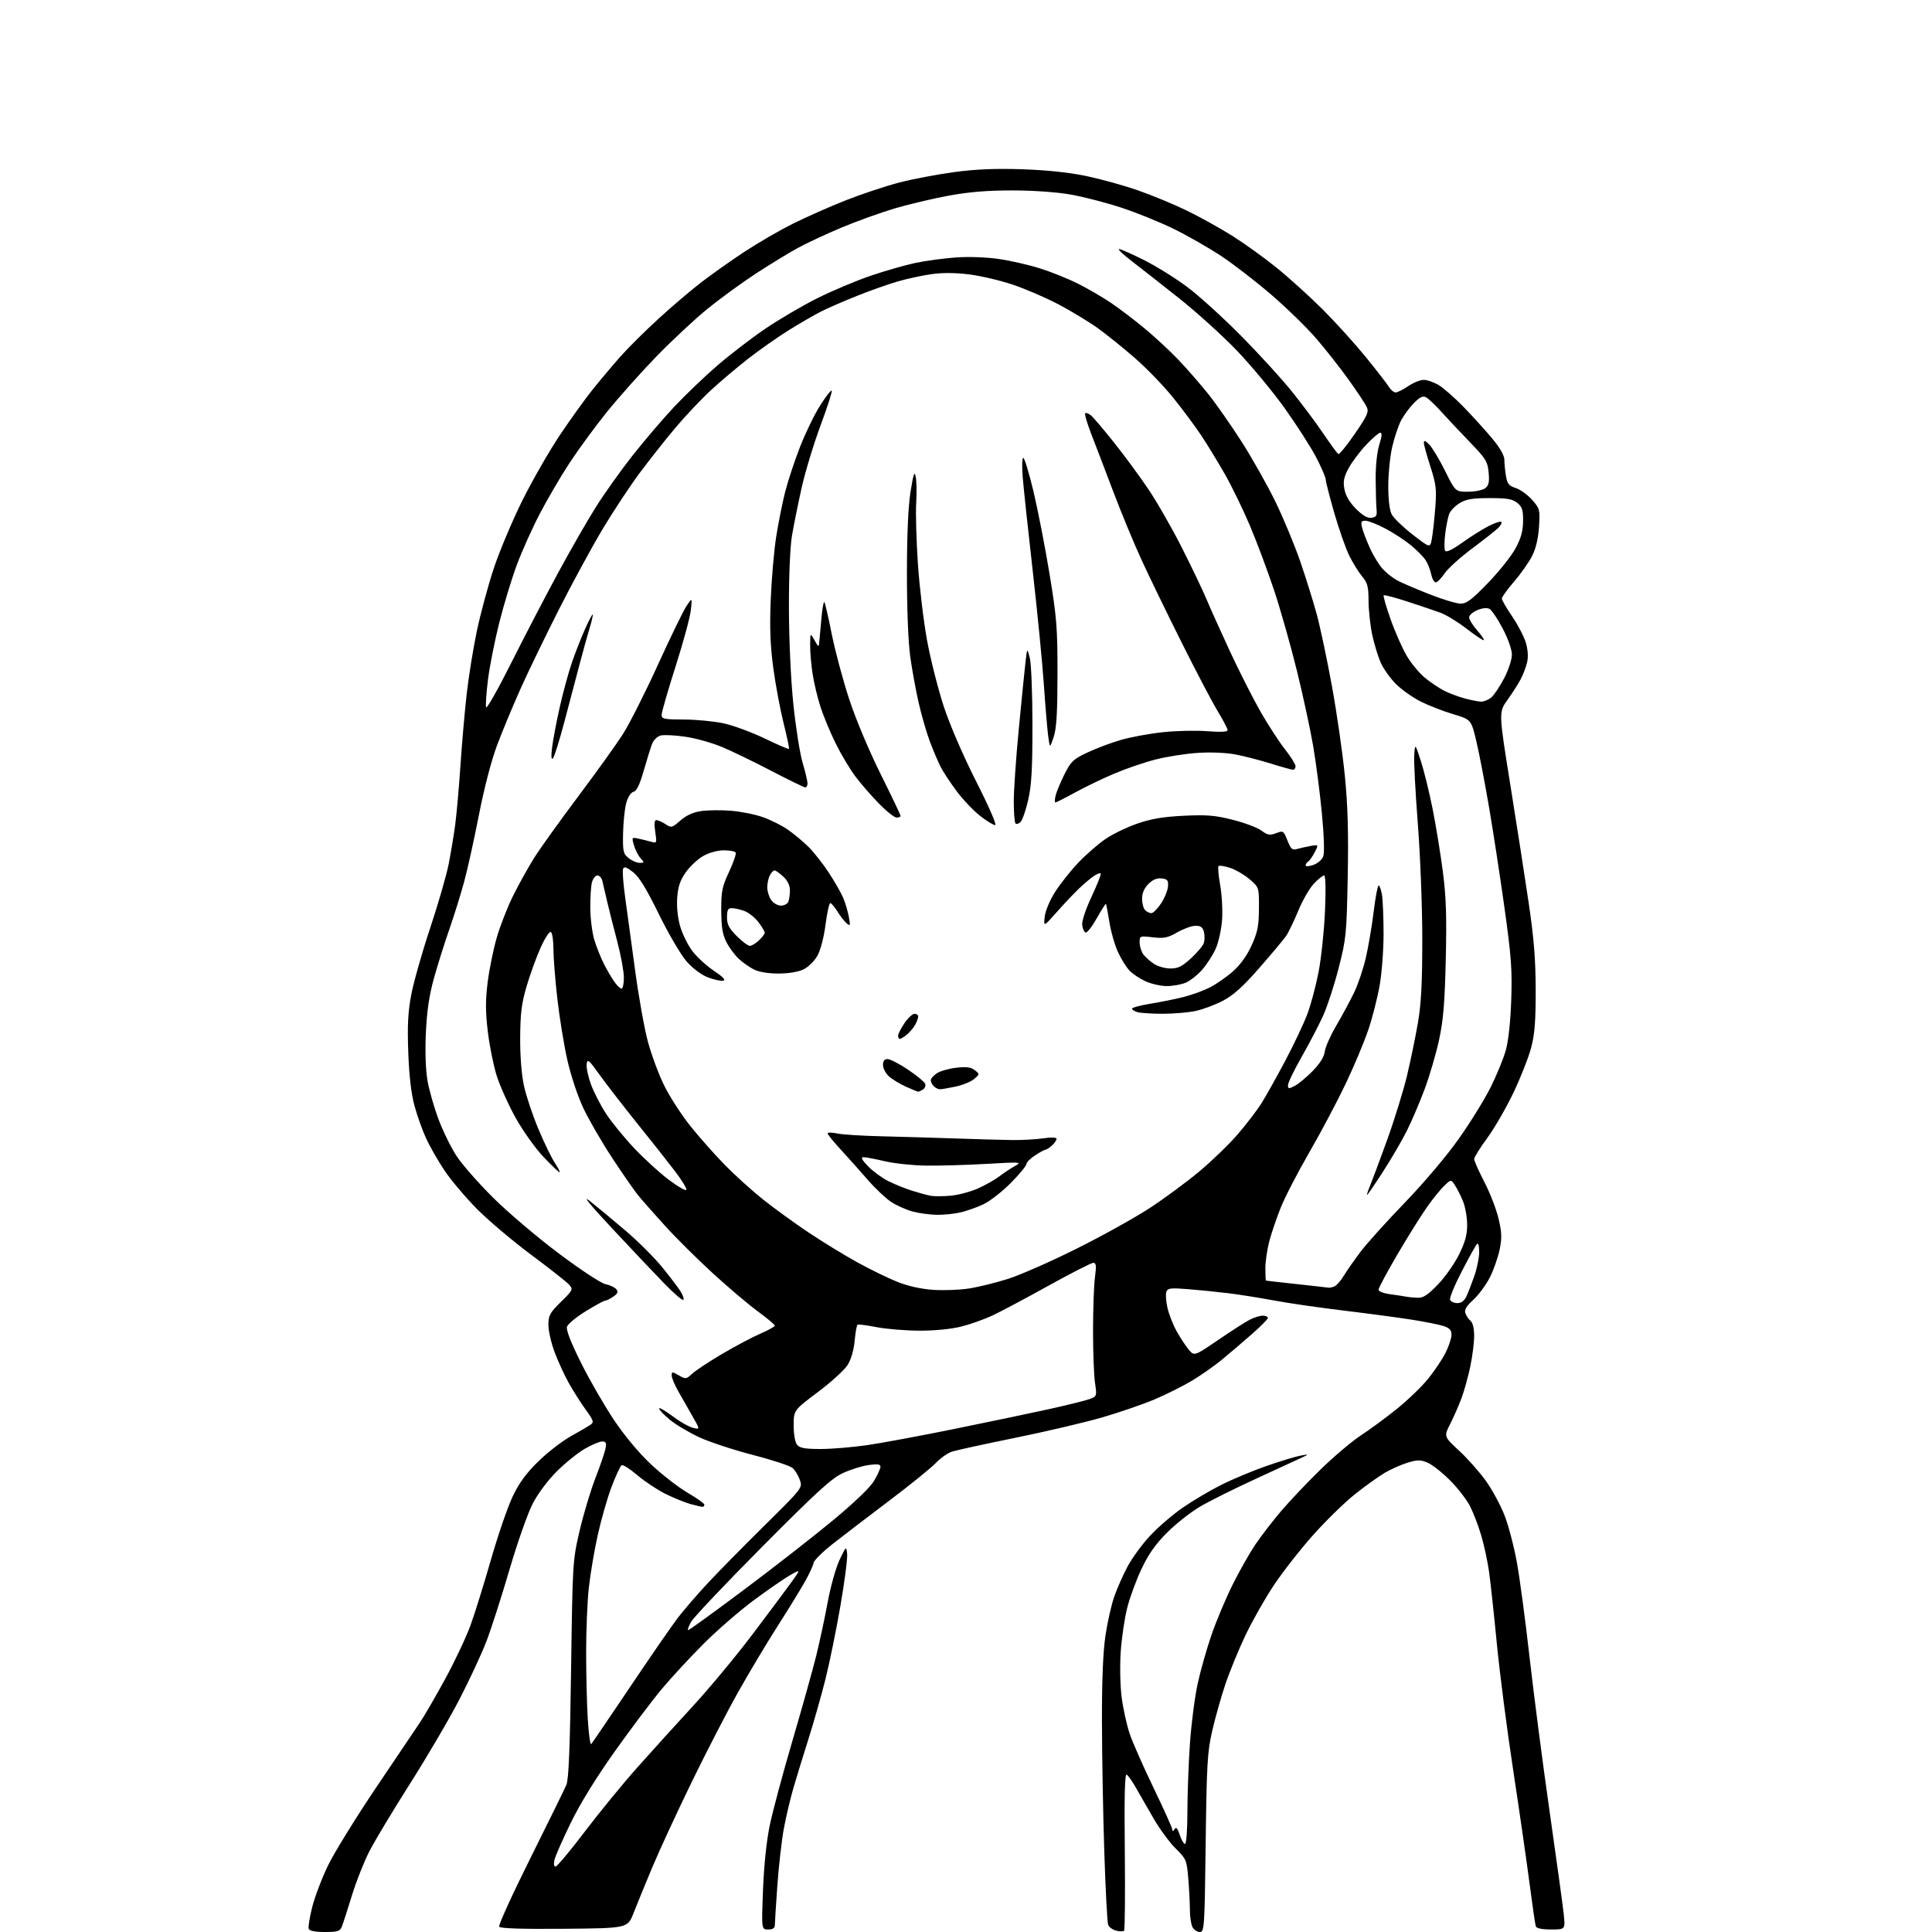 <?xml version="1.0" encoding="UTF-8" standalone="no"?>
<svg 
  version="1.1" 
  xmlns="http://www.w3.org/2000/svg" 
  xmlns:xlink="http://www.w3.org/1999/xlink" 
  xmlns:svg="http://www.w3.org/2000/svg"
  xmlns:rdf="http://www.w3.org/1999/02/22-rdf-syntax-ns#"
  xmlns:cc="http://creativecommons.org/ns#"
  xmlns:dc="http://purl.org/dc/elements/1.1/"
  viewBox="0 0 768 768"
  width="768"
  height="768"
>
<style>svg {background-color: white; }</style>"
<path stroke="none" fill="black" fill-rule="evenodd" d="M129.13,768.00C125.27,768.00 123.04,767.56 122.73,766.73C122.46,766.03 123.09,762.10 124.13,758.00C125.18,753.89 128.02,746.44 130.45,741.44C132.88,736.44 141.36,722.71 149.28,710.92C157.20,699.14 165.09,687.42 166.83,684.87C168.56,682.33 173.12,674.47 176.97,667.41C180.81,660.36 185.35,650.74 187.05,646.04C188.75,641.34 192.40,629.62 195.16,620.00C197.92,610.38 201.78,599.12 203.73,595.00C206.32,589.53 209.09,585.74 213.92,581.00C217.57,577.42 223.37,572.92 226.81,571.00C230.24,569.08 233.80,567.00 234.71,566.38C236.19,565.38 236.00,564.76 232.84,560.38C230.91,557.70 227.91,552.98 226.17,549.90C224.44,546.81 221.89,541.29 220.51,537.62C219.13,533.96 218.00,529.04 218.00,526.69C218.00,522.90 218.55,521.88 222.98,517.52C227.78,512.80 227.90,512.54 226.23,510.67C225.28,509.60 218.52,504.28 211.21,498.84C203.90,493.41 194.17,485.18 189.58,480.56C185.00,475.93 179.17,469.01 176.62,465.18C174.07,461.34 170.80,455.63 169.36,452.47C167.91,449.32 165.85,443.53 164.78,439.62C163.48,434.88 162.65,427.82 162.30,418.50C161.90,407.78 162.17,402.39 163.46,395.50C164.39,390.55 167.77,378.62 170.97,369.00C174.17,359.38 177.49,347.90 178.35,343.50C179.21,339.10 180.37,332.12 180.93,328.00C181.49,323.88 182.43,313.30 183.02,304.50C183.61,295.70 184.73,282.83 185.51,275.90C186.30,268.97 188.11,257.72 189.54,250.90C190.97,244.08 193.99,232.89 196.25,226.04C198.52,219.19 203.63,207.04 207.60,199.04C211.58,191.04 218.30,179.32 222.53,173.00C226.77,166.68 232.71,158.41 235.75,154.64C238.78,150.87 243.72,145.02 246.71,141.64C249.71,138.26 256.51,131.51 261.83,126.64C267.15,121.77 274.88,115.20 279.00,112.04C283.12,108.88 290.77,103.48 296.00,100.04C301.23,96.60 309.77,91.64 315.00,89.02C320.23,86.40 329.77,82.17 336.20,79.63C342.64,77.09 352.32,73.88 357.70,72.50C363.09,71.12 372.90,69.27 379.50,68.39C388.07,67.24 395.79,66.93 406.50,67.29C416.31,67.63 425.11,68.56 431.94,70.00C437.68,71.21 446.90,73.77 452.44,75.70C457.97,77.63 466.67,81.23 471.77,83.71C476.87,86.19 484.97,90.68 489.76,93.69C494.55,96.70 502.53,102.43 507.48,106.43C512.44,110.44 520.72,117.94 525.89,123.11C531.05,128.27 538.74,136.78 542.98,142.00C547.21,147.22 551.31,152.51 552.08,153.75C552.85,154.99 554.07,156.00 554.79,156.00C555.52,156.00 557.76,154.88 559.79,153.50C561.81,152.13 564.60,151.00 565.98,151.00C567.37,151.01 570.08,151.97 572.00,153.14C573.92,154.31 578.39,158.24 581.91,161.88C585.44,165.52 590.50,171.11 593.16,174.30C596.30,178.06 598.00,181.05 598.01,182.80C598.02,184.29 598.30,187.17 598.64,189.21C599.15,192.31 599.80,193.11 602.57,194.02C604.40,194.63 607.33,196.75 609.07,198.73C612.12,202.21 612.22,202.61 611.78,209.42C611.48,214.04 610.53,218.07 609.04,221.00C607.79,223.47 604.57,228.05 601.89,231.17C599.20,234.29 597.00,237.33 597.00,237.93C597.00,238.53 598.85,241.73 601.11,245.04C603.36,248.35 605.80,253.02 606.53,255.42C607.34,258.12 607.55,261.06 607.08,263.14C606.66,264.99 605.53,268.02 604.57,269.87C603.61,271.72 601.23,275.46 599.28,278.17C595.74,283.11 595.74,283.11 600.35,311.80C602.88,327.59 606.19,348.82 607.69,359.00C609.76,373.00 610.43,381.39 610.46,393.50C610.48,405.91 610.08,411.07 608.65,416.50C607.64,420.35 604.44,428.45 601.55,434.50C598.65,440.55 593.96,448.64 591.14,452.48C588.31,456.32 586.00,460.03 586.00,460.73C586.00,461.44 587.81,465.50 590.01,469.76C592.22,474.01 594.76,480.53 595.65,484.24C596.99,489.79 597.08,491.97 596.15,496.63C595.52,499.73 593.77,504.74 592.26,507.74C590.74,510.75 587.79,514.75 585.70,516.65C582.99,519.10 582.06,520.63 582.49,521.95C582.81,522.98 583.74,524.37 584.54,525.03C585.45,525.79 586.00,528.06 586.00,531.06C586.00,533.70 585.31,539.16 584.47,543.18C583.63,547.21 582.06,552.87 580.98,555.77C579.90,558.67 577.87,563.29 576.48,566.05C573.94,571.05 573.94,571.05 580.05,576.70C583.41,579.81 588.20,585.23 590.71,588.74C593.21,592.25 596.53,598.40 598.09,602.41C599.65,606.42 601.85,614.83 602.99,621.10C604.13,627.37 606.41,644.42 608.05,659.00C609.70,673.58 613.26,701.02 615.98,720.00C618.69,738.98 621.22,757.31 621.59,760.75C622.26,767.00 622.26,767.00 616.60,767.00C612.97,767.00 610.78,766.55 610.50,765.75C610.26,765.06 609.13,757.30 607.99,748.50C606.84,739.70 603.92,719.45 601.49,703.50C599.05,687.55 596.15,665.05 595.03,653.50C593.91,641.95 592.52,629.12 591.95,625.00C591.38,620.88 589.99,614.36 588.86,610.53C587.73,606.69 585.72,601.41 584.39,598.79C583.06,596.16 579.45,591.49 576.36,588.41C573.28,585.32 569.27,582.17 567.46,581.42C564.67,580.25 563.48,580.25 559.60,581.42C557.08,582.18 553.01,583.98 550.56,585.41C548.10,586.85 542.73,590.70 538.63,593.96C534.52,597.23 527.03,604.53 521.99,610.20C516.95,615.86 509.96,624.79 506.45,630.03C502.95,635.27 497.84,644.27 495.10,650.03C492.35,655.79 488.72,664.65 487.03,669.73C485.33,674.81 482.99,683.13 481.83,688.23C479.95,696.46 479.67,701.47 479.27,732.75C478.85,766.41 478.74,768.00 476.95,768.00C475.92,768.00 474.60,767.13 474.04,766.07C473.47,765.00 473.00,761.92 473.00,759.22C473.00,756.51 472.71,750.88 472.36,746.71C471.74,739.40 471.55,738.95 467.35,734.81C464.95,732.44 461.03,727.12 458.64,723.00C456.25,718.88 453.10,713.39 451.63,710.80C450.17,708.22 448.49,705.80 447.89,705.43C447.12,704.96 446.90,713.72 447.13,735.83C447.30,752.91 447.17,767.16 446.84,767.49C446.51,767.83 445.09,767.81 443.69,767.46C442.29,767.11 440.86,766.07 440.51,765.16C440.15,764.25 439.46,751.12 438.97,736.00C438.48,720.88 438.06,697.48 438.04,684.00C438.02,667.53 438.49,656.39 439.46,650.00C440.25,644.77 441.81,637.90 442.91,634.72C444.01,631.55 446.39,626.16 448.20,622.75C450.02,619.34 454.08,613.79 457.24,610.41C460.40,607.02 466.25,602.01 470.24,599.26C474.23,596.50 481.14,592.43 485.58,590.20C490.03,587.97 498.13,584.59 503.58,582.70C509.04,580.81 515.08,578.97 517.00,578.63C520.26,578.04 520.33,578.08 518.00,579.19C516.62,579.84 508.32,583.67 499.54,587.70C490.77,591.72 480.59,596.80 476.93,598.97C473.26,601.15 467.44,605.74 463.99,609.17C459.47,613.66 456.63,617.66 453.87,623.45C451.75,627.88 449.16,634.89 448.11,639.04C447.05,643.18 445.88,651.06 445.51,656.54C445.12,662.15 445.28,670.07 445.87,674.67C446.45,679.16 447.88,685.66 449.04,689.12C450.20,692.57 454.50,702.31 458.58,710.76C462.66,719.21 466.01,726.65 466.02,727.31C466.03,728.10 466.32,728.04 466.90,727.13C467.53,726.13 468.09,726.73 468.96,729.38C469.62,731.37 470.57,733.00 471.08,733.00C471.59,733.00 472.01,727.36 472.01,720.25C472.02,713.24 472.47,701.11 473.00,693.31C473.53,685.50 474.92,674.74 476.07,669.40C477.23,664.05 479.76,655.14 481.69,649.59C483.62,644.04 487.41,635.08 490.11,629.68C492.81,624.28 496.86,617.16 499.10,613.85C501.35,610.54 505.93,604.61 509.27,600.67C512.62,596.72 519.67,589.30 524.93,584.16C530.19,579.02 537.42,572.91 541.00,570.57C544.58,568.23 551.00,563.50 555.28,560.05C559.56,556.61 565.11,551.27 567.61,548.20C570.11,545.14 573.25,540.47 574.58,537.85C575.91,535.22 577.00,531.96 577.00,530.61C577.00,528.72 576.25,527.91 573.75,527.10C571.96,526.52 566.23,525.38 561.00,524.56C555.77,523.74 543.62,522.12 534.00,520.96C524.38,519.80 512.00,518.01 506.50,516.97C501.00,515.94 492.90,514.65 488.50,514.10C484.10,513.56 476.85,512.82 472.39,512.47C465.40,511.91 464.20,512.04 463.65,513.47C463.30,514.37 463.49,517.21 464.06,519.77C464.63,522.32 466.23,526.46 467.61,528.96C468.98,531.46 471.14,534.77 472.41,536.33C474.70,539.16 474.70,539.16 484.16,532.71C489.36,529.15 495.03,525.52 496.76,524.62C498.49,523.73 500.82,523.00 501.95,523.00C503.08,523.00 504.00,523.40 504.00,523.90C504.00,524.39 500.96,527.44 497.25,530.68C493.54,533.92 488.20,538.46 485.39,540.77C482.57,543.07 477.40,546.69 473.89,548.81C470.37,550.93 463.68,554.28 459.00,556.26C454.32,558.24 444.88,561.49 438.00,563.48C431.12,565.47 415.60,569.11 403.50,571.57C391.40,574.02 380.12,576.49 378.43,577.04C376.74,577.59 373.81,579.65 371.93,581.63C370.04,583.60 361.75,590.31 353.50,596.53C345.25,602.76 335.16,610.47 331.08,613.68C327.00,616.88 323.55,620.30 323.42,621.27C323.28,622.24 321.72,625.61 319.95,628.77C318.18,631.92 313.27,639.90 309.05,646.50C304.83,653.10 297.83,664.80 293.50,672.50C289.16,680.20 280.80,696.40 274.91,708.50C269.03,720.60 261.96,735.90 259.20,742.50C256.45,749.10 253.13,757.20 251.84,760.50C249.49,766.50 249.49,766.50 224.29,766.72C207.44,766.87 198.87,766.59 198.43,765.89C198.07,765.31 203.65,753.06 210.83,738.67C218.01,724.27 224.45,711.15 225.15,709.50C226.07,707.32 226.58,694.77 227.02,663.50C227.61,620.99 227.65,620.36 230.41,608.50C231.95,601.90 234.78,592.45 236.71,587.50C238.63,582.55 240.44,577.26 240.72,575.75C241.13,573.55 240.85,573.00 239.36,573.01C238.34,573.01 235.25,574.31 232.50,575.90C229.75,577.48 224.76,581.49 221.41,584.82C217.83,588.37 213.85,593.69 211.77,597.69C209.82,601.43 205.66,613.27 202.51,624.00C199.37,634.73 195.24,647.55 193.34,652.50C191.44,657.45 186.63,667.80 182.64,675.50C178.66,683.20 169.86,698.22 163.08,708.89C156.30,719.55 149.00,731.70 146.85,735.89C144.70,740.07 141.56,748.00 139.88,753.50C138.20,759.00 136.42,764.51 135.93,765.75C135.15,767.73 134.33,768.00 129.13,768.00zM305.35,767.00C302.70,767.00 302.70,767.00 303.31,751.25C303.69,741.40 304.71,731.76 306.01,725.50C307.16,720.00 311.20,704.92 315.00,692.00C318.79,679.08 323.01,664.00 324.38,658.50C325.75,653.00 327.83,643.33 329.00,637.00C330.18,630.63 332.31,623.04 333.77,620.00C336.36,614.58 336.41,614.55 336.76,617.64C336.95,619.37 335.75,628.69 334.08,638.35C332.42,648.00 329.71,661.25 328.06,667.78C326.41,674.30 323.43,684.79 321.44,691.07C319.44,697.36 316.76,706.10 315.47,710.50C314.18,714.90 312.43,722.33 311.57,727.00C310.71,731.67 309.56,741.80 309.01,749.50C308.46,757.20 308.01,764.29 308.01,765.25C308.00,766.47 307.20,767.00 305.35,767.00zM220.84,742.00C221.43,742.00 226.64,735.77 232.42,728.15C238.20,720.53 247.56,709.09 253.22,702.73C258.87,696.36 268.83,685.38 275.33,678.33C281.84,671.27 292.44,658.52 298.88,650.00C305.32,641.48 312.34,632.08 314.48,629.11C318.37,623.73 318.37,623.73 314.16,626.11C311.84,627.43 305.34,631.90 299.72,636.06C294.10,640.22 285.10,648.02 279.73,653.40C274.35,658.78 266.88,666.85 263.12,671.34C259.36,675.83 251.00,686.92 244.54,696.00C237.03,706.55 230.69,716.83 226.94,724.50C223.72,731.10 220.79,737.74 220.43,739.25C220.04,740.93 220.20,742.00 220.84,742.00zM235.03,693.30C235.42,692.86 242.40,682.60 250.53,670.50C258.66,658.40 267.21,646.02 269.53,643.00C271.86,639.98 277.10,633.90 281.19,629.50C285.27,625.10 295.46,614.74 303.83,606.48C319.01,591.50 319.05,591.44 317.96,588.32C317.36,586.60 316.07,584.47 315.10,583.59C314.12,582.71 307.07,580.37 299.41,578.40C291.76,576.42 282.17,573.27 278.10,571.40C274.02,569.52 268.73,566.38 266.35,564.43C263.96,562.47 262.00,560.43 262.00,559.90C262.00,559.37 264.36,560.72 267.25,562.89C270.14,565.07 273.81,567.17 275.41,567.57C278.32,568.30 278.32,568.30 275.23,562.90C273.54,559.93 271.00,555.48 269.59,553.00C268.18,550.52 267.02,547.73 267.01,546.80C267.00,545.21 267.19,545.20 269.85,546.73C272.57,548.29 272.80,548.26 275.10,546.11C276.42,544.86 281.77,541.33 287.00,538.24C292.23,535.16 299.09,531.52 302.25,530.15C305.41,528.79 308.00,527.35 308.00,526.96C308.00,526.57 304.96,524.02 301.25,521.30C297.54,518.58 289.55,511.82 283.50,506.28C277.45,500.75 268.90,492.27 264.50,487.43C260.10,482.60 255.20,477.04 253.60,475.07C252.01,473.11 247.33,466.35 243.20,460.06C239.07,453.78 233.94,444.88 231.79,440.29C229.58,435.58 226.84,427.27 225.49,421.22C224.17,415.33 222.40,404.43 221.55,397.00C220.70,389.57 220.00,380.71 220.00,377.31C220.00,373.90 219.54,370.84 218.99,370.49C218.42,370.14 216.62,372.89 214.91,376.68C213.23,380.43 210.73,387.32 209.35,392.00C207.32,398.90 206.84,402.76 206.78,412.50C206.74,419.92 207.32,427.24 208.29,431.66C209.15,435.60 211.70,443.25 213.96,448.66C216.22,454.07 219.19,460.19 220.55,462.25C221.91,464.31 222.76,466.00 222.43,466.00C222.10,466.00 219.19,463.20 215.95,459.79C212.72,456.36 207.77,449.40 204.93,444.28C202.10,439.17 198.75,431.72 197.48,427.73C196.21,423.73 194.61,415.85 193.93,410.21C192.97,402.30 192.95,397.82 193.83,390.63C194.46,385.50 196.11,377.40 197.49,372.62C198.88,367.84 201.86,360.26 204.12,355.76C206.38,351.26 210.07,344.64 212.32,341.04C214.58,337.44 222.37,326.57 229.63,316.88C236.90,307.19 244.98,295.94 247.58,291.88C250.18,287.82 256.43,275.45 261.47,264.39C266.50,253.33 271.65,242.76 272.89,240.89C275.16,237.50 275.16,237.50 274.63,242.50C274.34,245.25 271.61,255.34 268.55,264.92C265.50,274.50 263.00,283.16 263.00,284.17C263.00,285.80 263.94,286.00 271.75,286.02C276.56,286.03 283.65,286.70 287.50,287.51C291.35,288.32 298.73,291.03 303.89,293.52C309.06,296.01 313.44,297.90 313.63,297.71C313.81,297.52 312.85,292.90 311.48,287.43C310.12,281.97 308.27,272.10 307.39,265.50C306.19,256.62 305.93,249.59 306.37,238.50C306.70,230.25 307.67,219.02 308.52,213.54C309.37,208.06 310.99,199.96 312.11,195.54C313.23,191.12 315.92,183.00 318.08,177.50C320.23,172.00 323.82,164.63 326.05,161.13C328.28,157.63 330.33,155.00 330.62,155.28C330.90,155.57 328.90,161.81 326.17,169.15C323.44,176.49 320.05,187.68 318.64,194.00C317.23,200.32 315.51,208.88 314.81,213.00C314.06,217.52 313.58,229.05 313.61,242.00C313.65,254.67 314.37,270.28 315.38,280.00C316.32,289.07 317.96,299.49 319.04,303.16C320.12,306.82 321.00,310.53 321.00,311.41C321.00,312.28 320.60,313.00 320.11,313.00C319.62,313.00 313.65,310.10 306.86,306.56C300.06,303.01 291.27,298.74 287.31,297.06C283.36,295.38 276.74,293.50 272.60,292.89C268.45,292.27 263.98,292.04 262.66,292.37C261.27,292.72 259.81,294.15 259.20,295.74C258.62,297.26 257.13,302.05 255.88,306.39C254.29,311.95 253.09,314.43 251.82,314.76C250.73,315.04 249.59,316.83 248.92,319.28C248.32,321.51 247.77,326.90 247.68,331.27C247.54,338.48 247.74,339.37 249.88,341.10C251.17,342.15 253.14,343.00 254.27,343.00C256.20,343.00 256.22,342.90 254.62,341.14C253.70,340.11 252.52,337.81 252.01,336.02C251.09,332.84 251.14,332.78 253.79,333.36C255.28,333.68 257.55,334.25 258.83,334.61C261.10,335.26 261.14,335.15 260.47,330.64C259.98,327.41 260.12,326.00 260.92,326.00C261.55,326.00 263.18,326.72 264.53,327.61C266.88,329.15 267.13,329.09 270.45,326.18C272.74,324.16 275.50,322.90 278.59,322.43C281.17,322.05 286.48,321.97 290.39,322.27C294.30,322.57 300.05,323.70 303.17,324.80C306.29,325.89 310.79,328.14 313.17,329.79C315.55,331.44 319.25,334.52 321.39,336.64C323.53,338.76 327.19,343.43 329.53,347.00C331.86,350.57 334.42,355.07 335.23,357.00C336.03,358.93 337.02,362.27 337.42,364.44C338.08,367.95 337.99,368.24 336.59,367.08C335.73,366.36 334.08,364.25 332.93,362.39C331.78,360.52 330.48,359.00 330.05,359.00C329.62,359.00 328.77,362.85 328.16,367.56C327.50,372.66 326.19,377.67 324.92,379.93C323.71,382.08 321.29,384.45 319.36,385.37C317.27,386.36 313.38,387.00 309.42,387.00C305.41,387.00 301.67,386.38 299.70,385.39C297.94,384.50 295.22,382.59 293.66,381.14C292.10,379.69 289.90,376.72 288.79,374.55C287.22,371.50 286.75,368.62 286.71,361.95C286.68,354.28 287.03,352.53 289.83,346.54C291.57,342.83 292.74,339.39 292.44,338.90C292.13,338.40 290.00,338.01 287.69,338.02C285.22,338.03 281.88,338.95 279.54,340.27C277.36,341.51 274.24,344.42 272.61,346.75C270.35,349.97 269.53,352.40 269.20,356.86C268.94,360.52 269.39,364.82 270.40,368.30C271.29,371.36 273.48,375.78 275.26,378.11C277.04,380.45 280.89,383.97 283.82,385.93C287.49,388.39 288.62,389.61 287.46,389.84C286.54,390.03 283.81,389.44 281.41,388.52C278.78,387.51 275.41,385.00 272.96,382.21C270.69,379.64 265.78,371.28 261.91,363.39C256.82,353.02 254.03,348.50 251.57,346.62C248.95,344.62 248.08,344.36 247.66,345.45C247.36,346.22 247.78,351.49 248.57,357.17C249.37,362.85 251.14,375.82 252.51,386.00C253.87,396.18 256.13,408.77 257.53,414.00C258.93,419.23 261.85,427.12 264.04,431.54C266.22,435.96 270.90,443.20 274.44,447.62C277.98,452.05 284.16,459.03 288.19,463.13C292.21,467.24 299.10,473.45 303.49,476.94C307.88,480.43 315.98,486.29 321.49,489.98C327.00,493.66 335.67,498.97 340.77,501.78C345.86,504.58 353.03,508.08 356.70,509.55C360.98,511.25 366.10,512.40 370.94,512.73C375.10,513.01 381.52,512.77 385.22,512.19C388.91,511.62 395.89,509.89 400.72,508.37C405.55,506.84 417.82,501.44 428.00,496.35C438.18,491.27 451.23,484.02 457.00,480.24C462.77,476.47 471.62,469.94 476.65,465.75C481.69,461.55 488.60,454.87 492.01,450.90C495.43,446.93 499.67,441.40 501.44,438.59C503.20,435.79 507.45,428.20 510.88,421.72C514.31,415.25 518.25,406.92 519.65,403.22C521.05,399.53 523.06,392.00 524.13,386.51C525.20,381.01 526.36,370.10 526.70,362.26C527.08,353.39 526.95,348.00 526.35,348.00C525.82,348.00 524.00,349.46 522.30,351.25C520.59,353.04 517.80,357.88 516.10,362.00C514.39,366.12 512.21,370.65 511.25,372.05C510.29,373.45 505.52,379.15 500.66,384.71C494.15,392.16 490.33,395.60 486.16,397.80C483.05,399.44 478.12,401.28 475.20,401.89C472.29,402.50 466.44,402.99 462.20,402.99C457.97,402.98 453.49,402.70 452.25,402.37C451.01,402.04 450.00,401.41 450.00,400.97C450.00,400.54 453.26,399.65 457.25,399.00C461.24,398.36 467.17,397.16 470.43,396.34C473.69,395.52 478.41,393.81 480.93,392.53C483.44,391.25 487.56,388.39 490.09,386.16C493.07,383.53 495.67,379.91 497.53,375.81C499.92,370.54 500.40,368.13 500.45,361.14C500.50,352.78 500.50,352.78 496.78,349.56C494.73,347.79 491.24,345.74 489.03,345.01C486.81,344.28 484.72,343.95 484.39,344.27C484.06,344.60 484.36,348.00 485.04,351.83C485.72,355.66 486.06,361.89 485.79,365.66C485.52,369.44 484.40,374.57 483.29,377.07C482.19,379.56 479.77,383.33 477.91,385.45C476.05,387.57 473.08,389.91 471.30,390.65C469.52,391.39 466.14,391.99 463.78,391.98C461.43,391.97 457.65,391.12 455.39,390.09C453.14,389.07 450.27,387.16 449.02,385.86C447.77,384.56 445.70,381.25 444.43,378.50C443.15,375.75 441.60,370.36 441.00,366.53C440.39,362.69 439.77,359.44 439.63,359.29C439.48,359.15 437.84,361.73 435.98,365.03C434.13,368.33 432.13,370.88 431.55,370.69C430.97,370.50 430.36,369.16 430.19,367.71C430.00,366.16 431.56,361.47 433.95,356.37C436.19,351.60 437.80,347.47 437.54,347.21C437.28,346.94 436.04,347.42 434.78,348.26C433.53,349.11 430.92,351.31 428.98,353.15C427.05,354.99 423.07,359.20 420.14,362.50C414.82,368.50 414.82,368.50 415.30,364.38C415.58,361.98 417.33,357.83 419.49,354.44C421.54,351.24 425.69,346.03 428.71,342.86C431.74,339.69 436.53,335.51 439.36,333.57C442.18,331.62 447.88,328.86 452.00,327.43C457.60,325.48 462.29,324.69 470.52,324.28C479.71,323.83 482.95,324.10 490.02,325.88C494.68,327.05 499.81,328.98 501.42,330.16C503.90,331.99 504.78,332.15 507.27,331.20C510.10,330.13 510.25,330.23 511.78,334.12C513.08,337.44 513.72,338.03 515.43,337.53C516.57,337.20 519.01,336.65 520.85,336.31C524.20,335.71 524.20,335.71 522.61,338.79C521.73,340.49 520.56,342.15 520.01,342.50C519.45,342.84 519.00,343.52 519.00,344.01C519.00,344.50 520.38,344.41 522.07,343.83C523.76,343.24 525.54,341.72 526.01,340.46C526.54,339.07 526.33,332.31 525.47,323.32C524.69,315.15 523.13,303.12 522.01,296.57C520.89,290.03 517.98,276.54 515.53,266.59C513.08,256.64 509.00,242.25 506.46,234.61C503.91,226.98 499.61,215.46 496.89,209.03C494.17,202.59 489.66,193.31 486.86,188.41C484.06,183.51 479.83,176.57 477.45,173.00C475.07,169.43 470.11,162.75 466.42,158.17C462.74,153.58 455.91,146.50 451.25,142.43C446.59,138.35 439.84,132.92 436.26,130.36C432.67,127.80 425.63,123.55 420.62,120.91C415.60,118.28 407.45,114.77 402.50,113.12C397.55,111.46 389.75,109.64 385.16,109.07C379.64,108.39 374.56,108.36 370.16,109.00C366.50,109.53 360.54,110.81 356.93,111.86C353.31,112.90 346.11,115.45 340.93,117.51C335.74,119.57 329.27,122.38 326.55,123.75C323.83,125.12 317.98,128.49 313.55,131.26C309.12,134.02 301.90,139.09 297.50,142.52C293.10,145.95 286.45,151.57 282.72,155.00C278.99,158.43 272.65,165.12 268.64,169.87C264.63,174.62 258.18,182.78 254.29,188.00C250.41,193.22 243.79,203.24 239.59,210.25C235.39,217.26 227.56,231.66 222.19,242.25C216.82,252.84 209.91,267.12 206.83,274.00C203.75,280.88 199.55,291.00 197.50,296.50C195.29,302.43 192.39,313.62 190.37,324.00C188.50,333.62 185.86,345.55 184.51,350.50C183.17,355.45 180.49,364.02 178.57,369.55C176.64,375.07 173.89,383.85 172.45,389.05C170.59,395.77 169.68,401.99 169.29,410.60C168.95,418.07 169.20,425.33 169.94,429.59C170.60,433.38 172.58,440.31 174.34,444.99C176.11,449.67 179.31,456.20 181.46,459.50C183.61,462.80 190.12,470.23 195.93,476.01C201.74,481.80 213.47,491.77 222.00,498.17C230.72,504.72 238.89,510.10 240.68,510.47C242.43,510.83 244.36,511.73 244.98,512.47C245.84,513.51 245.57,514.19 243.83,515.41C242.58,516.28 241.14,517.00 240.63,517.00C240.13,517.00 236.62,518.91 232.85,521.23C229.07,523.56 225.71,526.33 225.38,527.39C224.98,528.63 226.92,533.63 230.91,541.64C234.29,548.42 240.18,558.64 243.99,564.35C248.29,570.77 253.93,577.54 258.80,582.11C263.13,586.18 269.67,591.25 273.33,593.38C277.00,595.52 280.00,597.65 280.00,598.13C280.00,598.61 279.66,599.00 279.25,598.99C278.84,598.99 276.70,598.49 274.50,597.89C272.30,597.28 267.82,595.46 264.55,593.85C261.28,592.23 256.23,588.87 253.32,586.39C250.41,583.90 247.61,582.12 247.10,582.44C246.59,582.75 244.82,586.56 243.16,590.90C241.50,595.23 239.02,603.89 237.63,610.14C236.24,616.39 234.64,625.87 234.06,631.21C233.47,636.55 233.00,648.07 233.00,656.81C233.00,665.54 233.29,677.50 233.65,683.39C234.01,689.28 234.63,693.73 235.03,693.30zM273.59,648.00C273.97,648.00 284.01,640.73 295.90,631.83C307.78,622.94 323.69,610.52 331.26,604.24C339.84,597.11 345.96,591.21 347.51,588.57C348.88,586.23 350.00,583.74 350.00,583.03C350.00,582.06 348.82,581.89 345.33,582.37C342.76,582.72 338.18,584.14 335.15,585.53C330.60,587.62 324.96,592.75 303.06,614.78C288.45,629.48 275.69,642.96 274.69,644.75C273.70,646.54 273.20,648.00 273.59,648.00zM326.24,576.00C330.64,576.00 339.03,575.30 344.87,574.44C350.72,573.59 366.30,570.69 379.50,568.00C392.70,565.32 409.57,561.78 417.00,560.15C424.43,558.51 431.75,556.69 433.29,556.10C436.00,555.05 436.05,554.89 435.29,549.76C434.85,546.87 434.50,537.52 434.50,529.00C434.50,520.48 434.84,510.91 435.26,507.75C435.87,503.08 435.75,502.00 434.59,502.00C433.81,502.00 425.82,506.08 416.83,511.06C407.85,516.05 397.80,521.39 394.50,522.94C391.20,524.48 385.55,526.48 381.94,527.37C378.01,528.35 371.38,528.99 365.44,528.96C359.97,528.94 352.35,528.31 348.50,527.57C344.65,526.82 341.23,526.37 340.89,526.58C340.56,526.78 340.04,529.64 339.74,532.95C339.41,536.61 338.33,540.36 336.97,542.55C335.75,544.53 330.42,549.40 325.12,553.37C315.50,560.60 315.50,560.60 315.50,566.65C315.51,570.30 316.05,573.36 316.88,574.35C317.94,575.63 320.03,576.00 326.24,576.00zM579.31,518.00C580.92,518.00 582.09,517.12 582.96,515.25C583.66,513.74 585.08,510.07 586.12,507.09C587.15,504.12 588.00,499.87 588.00,497.64C588.00,495.20 587.64,493.98 587.10,494.55C586.60,495.07 583.88,499.97 581.06,505.43C578.23,510.89 576.15,515.95 576.43,516.68C576.71,517.41 578.00,518.00 579.31,518.00zM271.63,516.70C271.28,517.05 267.96,514.22 264.25,510.41C260.54,506.60 251.20,496.74 243.50,488.49C234.38,478.72 231.25,474.88 234.50,477.45C237.25,479.63 243.60,484.90 248.61,489.16C253.61,493.43 260.19,499.98 263.21,503.71C266.24,507.45 269.51,511.75 270.49,513.28C271.47,514.81 271.98,516.35 271.63,516.70zM563.44,515.88C565.76,515.98 567.48,514.87 571.54,510.67C574.38,507.75 578.18,502.35 579.98,498.69C582.49,493.59 583.25,490.76 583.22,486.68C583.19,483.74 582.43,479.57 581.53,477.42C580.63,475.26 579.21,472.44 578.36,471.16C576.83,468.81 576.83,468.81 574.31,471.16C572.92,472.44 569.85,476.20 567.49,479.50C565.14,482.80 559.79,491.34 555.60,498.47C551.42,505.60 548.00,511.99 548.00,512.66C548.00,513.36 550.02,514.14 552.75,514.50C555.36,514.85 558.17,515.27 559.00,515.45C559.83,515.62 561.82,515.82 563.44,515.88zM528.17,511.88C528.54,511.94 529.54,511.73 530.40,511.40C531.26,511.07 532.95,509.16 534.17,507.15C535.38,505.14 538.42,500.80 540.92,497.50C543.41,494.20 551.32,485.43 558.50,478.00C566.02,470.21 575.06,459.52 579.85,452.74C584.43,446.27 590.14,437.05 592.54,432.24C594.94,427.43 597.66,420.80 598.58,417.50C599.62,413.78 600.44,406.16 600.74,397.47C601.14,385.46 600.76,380.22 598.07,360.97C596.34,348.61 593.59,330.66 591.95,321.07C590.32,311.49 588.05,299.68 586.91,294.84C584.84,286.04 584.84,286.04 577.67,283.90C573.73,282.73 567.90,280.46 564.72,278.86C561.54,277.25 557.11,274.11 554.87,271.87C552.63,269.63 549.92,265.81 548.84,263.38C547.77,260.94 546.24,255.93 545.46,252.23C544.68,248.53 544.03,242.50 544.02,238.83C544.00,233.20 543.61,231.69 541.53,229.22C540.17,227.60 537.89,223.95 536.45,221.09C535.02,218.24 532.31,210.55 530.42,204.01C528.54,197.47 527.00,191.44 527.00,190.61C527.00,189.79 525.29,185.82 523.20,181.80C521.11,177.79 515.51,169.04 510.75,162.37C505.99,155.70 497.41,145.35 491.68,139.37C485.95,133.39 475.46,123.91 468.38,118.31C461.30,112.70 452.83,106.06 449.58,103.56C446.32,101.05 444.19,99.00 444.85,99.00C445.50,99.00 450.02,101.00 454.88,103.44C459.73,105.88 467.49,110.72 472.10,114.19C476.72,117.66 486.28,126.35 493.35,133.50C500.42,140.65 509.47,150.55 513.45,155.50C517.44,160.45 523.08,167.99 525.97,172.26C528.87,176.53 531.57,180.24 531.98,180.49C532.39,180.74 535.34,177.15 538.53,172.49C543.56,165.18 544.20,163.73 543.29,161.77C542.71,160.52 539.50,155.68 536.14,151.00C532.79,146.32 527.00,138.96 523.28,134.63C519.55,130.31 511.55,122.49 505.50,117.27C499.45,112.05 490.45,105.09 485.50,101.81C480.55,98.53 472.00,93.64 466.50,90.95C461.00,88.26 451.61,84.46 445.63,82.51C439.65,80.55 430.65,78.23 425.63,77.34C420.15,76.37 410.90,75.71 402.50,75.70C392.44,75.69 385.26,76.28 377.00,77.80C370.68,78.97 361.00,81.27 355.49,82.90C349.99,84.54 340.55,87.94 334.51,90.47C328.48,93.00 320.61,96.67 317.02,98.64C313.43,100.60 306.00,105.14 300.50,108.73C295.00,112.32 286.38,118.59 281.34,122.68C276.30,126.76 267.08,135.37 260.84,141.80C254.60,148.24 245.71,158.22 241.07,164.00C236.43,169.78 229.84,178.78 226.42,184.00C222.99,189.22 217.72,198.22 214.69,204.00C211.66,209.78 207.51,219.00 205.47,224.50C203.42,230.00 200.27,240.35 198.47,247.50C196.67,254.65 194.65,264.85 193.98,270.16C193.32,275.48 192.98,280.43 193.24,281.16C193.49,281.90 197.99,273.95 203.23,263.50C208.48,253.05 216.80,237.05 221.73,227.94C226.65,218.84 233.43,207.02 236.78,201.70C240.12,196.37 246.67,187.17 251.32,181.25C255.97,175.34 263.44,166.58 267.93,161.79C272.42,157.01 280.24,149.52 285.31,145.17C290.37,140.81 298.92,134.26 304.31,130.61C309.69,126.96 318.91,121.55 324.80,118.60C330.68,115.65 340.23,111.62 346.00,109.65C351.77,107.68 359.84,105.37 363.93,104.51C368.01,103.65 375.25,102.68 380.02,102.34C385.10,101.98 392.14,102.23 397.07,102.95C401.68,103.62 409.06,105.31 413.48,106.71C417.89,108.10 424.65,110.82 428.50,112.75C432.35,114.69 438.20,118.09 441.50,120.30C444.80,122.52 450.88,127.14 455.00,130.56C459.12,133.98 465.22,139.64 468.55,143.14C471.87,146.64 477.12,152.65 480.20,156.50C483.29,160.35 489.28,168.90 493.51,175.50C497.74,182.10 503.82,192.90 507.03,199.50C510.24,206.10 514.69,216.83 516.93,223.35C519.16,229.86 522.11,239.31 523.47,244.35C524.83,249.38 527.53,262.14 529.46,272.71C531.39,283.27 533.69,299.25 534.58,308.21C535.77,320.19 536.08,330.85 535.74,348.50C535.30,371.31 535.13,373.11 532.16,384.73C530.45,391.45 527.66,400.00 525.98,403.73C524.29,407.45 520.46,414.80 517.46,420.06C514.46,425.33 512.00,430.40 512.00,431.34C512.00,432.89 512.26,432.92 514.75,431.61C516.26,430.81 519.47,428.14 521.87,425.67C524.72,422.74 526.37,420.08 526.61,418.04C526.81,416.31 528.87,411.66 531.19,407.70C533.50,403.74 536.68,397.86 538.24,394.64C539.81,391.42 541.93,385.12 542.96,380.64C543.99,376.16 545.39,367.89 546.08,362.25C546.76,356.61 547.64,352.00 548.03,352.00C548.42,352.00 549.02,353.69 549.36,355.75C549.70,357.81 549.98,364.73 549.99,371.12C550.00,377.51 549.30,386.73 548.45,391.61C547.60,396.50 545.60,404.39 544.00,409.15C542.41,413.92 538.37,423.57 535.02,430.61C531.68,437.65 525.16,449.96 520.54,457.95C515.91,465.95 510.76,475.92 509.09,480.10C507.42,484.28 505.36,490.34 504.53,493.56C503.69,496.78 503.00,501.58 503.00,504.21C503.00,506.84 503.11,509.03 503.25,509.07C503.39,509.12 508.90,509.73 515.50,510.45C522.10,511.16 527.80,511.81 528.17,511.88zM372.50,482.91C369.75,482.88 365.39,482.30 362.80,481.60C360.22,480.91 356.35,479.17 354.19,477.75C352.04,476.32 347.86,472.36 344.89,468.94C341.93,465.52 337.14,460.16 334.25,457.02C331.36,453.89 329.00,450.97 329.00,450.55C329.00,450.12 330.69,450.13 332.75,450.57C334.81,451.01 342.57,451.51 350.00,451.68C357.43,451.85 370.70,452.25 379.50,452.55C388.30,452.86 398.65,453.14 402.50,453.19C406.35,453.23 411.86,452.92 414.75,452.50C418.00,452.03 420.00,452.12 420.00,452.72C420.00,453.25 419.18,454.43 418.17,455.35C417.17,456.26 416.03,457.00 415.66,457.00C415.28,457.00 413.41,458.01 411.50,459.25C409.59,460.49 408.02,462.06 408.01,462.74C408.01,463.42 405.19,466.83 401.75,470.30C398.31,473.77 393.38,477.59 390.79,478.79C388.20,479.99 384.15,481.42 381.79,481.96C379.43,482.51 375.25,482.93 372.50,482.91zM377.94,475.31C380.93,475.03 385.76,473.75 388.67,472.47C391.59,471.18 395.45,469.00 397.24,467.63C399.04,466.26 401.86,464.39 403.51,463.48C406.35,461.91 405.78,461.87 392.00,462.67C384.02,463.12 373.23,463.43 368.00,463.35C362.77,463.27 355.43,462.48 351.69,461.60C347.94,460.72 344.14,460.00 343.24,460.00C342.07,460.00 342.57,461.01 345.05,463.59C346.95,465.56 350.52,468.20 353.00,469.45C355.48,470.70 359.75,472.44 362.50,473.31C365.25,474.18 368.62,475.10 370.00,475.35C371.38,475.60 374.95,475.58 377.94,475.31zM543.45,475.00C543.26,475.00 543.75,473.44 544.55,471.54C545.34,469.64 548.41,461.43 551.36,453.29C554.30,445.16 557.89,433.55 559.33,427.50C560.77,421.45 562.71,412.00 563.66,406.50C564.94,399.03 565.38,390.67 565.38,373.50C565.39,360.66 564.60,340.34 563.61,327.50C562.63,314.85 561.99,302.48 562.18,300.00C562.52,295.50 562.52,295.50 564.81,302.50C566.06,306.35 568.17,314.94 569.50,321.60C570.82,328.25 572.65,339.49 573.57,346.58C574.86,356.60 575.12,364.36 574.71,381.48C574.31,398.86 573.74,405.60 572.03,413.47C570.84,418.95 568.27,427.72 566.31,432.97C564.35,438.21 561.17,445.65 559.25,449.50C557.32,453.35 553.06,460.66 549.77,465.75C546.48,470.84 543.64,475.00 543.45,475.00zM272.84,472.96C273.03,472.41 271.00,469.10 268.34,465.60C265.68,462.10 259.00,453.64 253.50,446.82C248.00,439.99 241.25,431.27 238.50,427.45C233.99,421.17 233.47,420.75 233.20,423.08C233.04,424.50 233.84,428.16 234.98,431.22C236.13,434.29 238.78,439.43 240.87,442.65C242.96,445.87 247.93,451.98 251.92,456.23C255.90,460.48 262.16,466.21 265.83,468.96C269.50,471.71 272.65,473.51 272.84,472.96zM365.00,433.96C364.73,433.96 362.48,433.04 360.00,431.92C357.52,430.79 354.49,428.93 353.25,427.76C352.01,426.60 351.00,424.60 351.00,423.33C351.00,421.73 351.58,421.00 352.84,421.00C353.86,421.00 357.51,422.89 360.96,425.21C364.40,427.52 367.46,430.04 367.76,430.81C368.05,431.58 367.66,432.60 366.90,433.09C366.13,433.57 365.27,433.97 365.00,433.96zM373.65,433.00C372.96,433.00 371.86,432.46 371.20,431.80C370.54,431.14 370.00,430.07 370.00,429.42C370.00,428.76 371.10,427.51 372.44,426.63C373.78,425.75 377.27,424.76 380.19,424.43C384.21,423.98 385.99,424.22 387.50,425.42C389.49,426.99 389.49,427.01 387.24,428.92C385.99,429.98 382.71,431.33 379.94,431.92C377.17,432.51 374.34,433.00 373.65,433.00zM357.75,412.97C357.34,412.99 357.00,412.43 357.00,411.73C357.00,411.03 358.14,408.78 359.54,406.73C360.93,404.68 362.73,403.00 363.54,403.00C364.34,403.00 365.00,403.48 365.00,404.07C365.00,404.65 364.48,406.10 363.85,407.27C363.22,408.45 361.76,410.21 360.60,411.18C359.45,412.14 358.16,412.95 357.75,412.97zM247.07,393.00C247.58,393.00 248.00,391.03 248.00,388.63C248.00,386.22 246.83,379.81 245.40,374.38C243.97,368.95 242.16,361.80 241.38,358.50C240.61,355.20 239.74,351.49 239.46,350.25C239.19,349.01 238.30,348.00 237.50,348.00C236.70,348.00 235.71,349.24 235.31,350.75C234.91,352.26 234.61,356.88 234.65,361.00C234.68,365.12 235.40,370.79 236.25,373.59C237.10,376.39 238.80,380.67 240.03,383.09C241.26,385.52 243.13,388.74 244.20,390.25C245.26,391.76 246.56,393.00 247.07,393.00zM465.27,384.99C468.30,385.00 469.92,384.19 473.48,380.91C475.93,378.66 478.21,375.92 478.55,374.84C478.90,373.75 478.91,371.76 478.57,370.43C478.11,368.59 477.29,368.00 475.23,368.01C473.73,368.02 470.48,369.19 468.00,370.61C464.16,372.82 462.73,373.11 458.25,372.59C453.03,371.99 453.00,372.00 453.03,374.74C453.05,376.26 453.72,378.36 454.52,379.42C455.32,380.48 457.21,382.16 458.73,383.16C460.26,384.17 463.20,384.99 465.27,384.99zM298.07,376.00C298.78,376.00 300.41,375.02 301.69,373.83C302.96,372.63 304.00,371.25 304.00,370.76C304.00,370.27 302.85,368.36 301.44,366.51C300.03,364.66 297.49,362.67 295.79,362.08C294.09,361.48 291.87,361.00 290.85,361.00C289.39,361.00 289.00,361.76 289.00,364.62C289.00,367.49 289.80,369.04 292.88,372.12C295.02,374.25 297.35,376.00 298.07,376.00zM457.69,363.00C458.39,363.00 460.12,361.26 461.53,359.14C462.94,357.01 464.18,353.97 464.29,352.39C464.47,349.92 464.10,349.45 461.77,349.19C459.90,348.97 458.25,349.66 456.52,351.39C454.83,353.08 454.00,355.01 454.00,357.25C454.00,359.09 454.54,361.14 455.20,361.80C455.86,362.46 456.98,363.00 457.69,363.00zM310.45,360.00C311.73,360.00 313.06,359.29 313.39,358.42C313.73,357.55 314.00,355.50 314.00,353.87C314.00,351.95 313.07,350.04 311.35,348.45C309.90,347.10 308.34,346.00 307.89,346.00C307.44,346.00 306.60,346.87 306.04,347.93C305.47,349.00 305.00,351.15 305.00,352.71C305.00,354.28 305.70,356.56 306.56,357.78C307.41,359.00 309.16,360.00 310.45,360.00zM395.59,328.00C394.90,328.00 392.21,326.35 389.63,324.34C387.04,322.32 382.87,317.95 380.37,314.61C377.86,311.28 374.97,306.89 373.93,304.86C372.90,302.84 370.98,298.32 369.66,294.84C368.35,291.35 366.35,284.45 365.21,279.50C364.08,274.55 362.55,266.23 361.83,261.00C361.04,255.32 360.51,242.05 360.52,228.00C360.52,212.57 361.02,201.41 361.95,195.50C363.09,188.34 363.51,187.11 364.01,189.50C364.36,191.15 364.45,195.88 364.20,200.00C363.95,204.12 364.27,215.05 364.89,224.27C365.52,233.50 367.17,247.23 368.56,254.77C369.96,262.32 372.95,274.12 375.22,281.00C377.66,288.37 382.94,300.58 388.10,310.75C393.14,320.68 396.32,328.00 395.59,328.00zM405.70,326.73C404.98,327.45 404.07,327.74 403.69,327.36C403.31,326.98 403.00,323.03 402.99,318.58C402.99,314.14 403.89,301.05 405.01,289.50C406.12,277.95 407.32,266.02 407.67,263.00C408.31,257.50 408.31,257.50 409.35,261.50C409.93,263.70 410.41,275.60 410.41,288.00C410.43,305.65 410.06,312.11 408.73,317.95C407.79,322.05 406.43,326.00 405.70,326.73zM356.41,325.00C355.54,325.00 352.39,322.50 349.41,319.45C346.43,316.40 342.22,311.56 340.06,308.69C337.90,305.83 334.35,299.89 332.18,295.49C330.01,291.10 327.30,284.57 326.15,281.00C325.00,277.43 323.60,271.57 323.04,268.00C322.48,264.43 322.03,259.25 322.05,256.50C322.08,251.50 322.08,251.50 323.78,254.50C325.48,257.50 325.48,257.50 325.74,254.50C325.88,252.85 326.27,248.65 326.59,245.17C326.91,241.69 327.41,239.08 327.69,239.36C327.98,239.64 329.29,245.31 330.61,251.94C331.93,258.58 335.03,270.19 337.51,277.75C340.12,285.75 345.36,298.23 350.00,307.58C354.40,316.42 358.00,323.96 358.00,324.33C358.00,324.70 357.29,325.00 356.41,325.00zM419.53,319.00C419.22,319.00 419.26,317.76 419.62,316.25C419.99,314.74 421.57,310.94 423.13,307.81C425.68,302.69 426.61,301.82 432.23,299.15C435.68,297.52 441.65,295.27 445.50,294.15C449.35,293.03 456.80,291.65 462.06,291.08C467.32,290.50 475.31,290.32 479.81,290.66C485.25,291.08 488.00,290.94 488.00,290.25C488.00,289.68 486.23,286.30 484.08,282.75C481.92,279.20 475.45,266.89 469.71,255.39C463.96,243.90 456.78,229.10 453.75,222.50C450.72,215.90 445.69,203.75 442.57,195.50C439.45,187.25 435.53,176.98 433.85,172.68C432.18,168.38 431.07,164.60 431.38,164.29C431.69,163.97 432.71,164.34 433.65,165.11C434.58,165.87 438.65,170.65 442.70,175.73C446.75,180.81 452.89,189.13 456.34,194.23C459.79,199.33 465.81,209.80 469.70,217.50C473.60,225.20 478.00,234.39 479.48,237.91C480.95,241.44 485.24,250.97 489.01,259.10C492.78,267.22 498.32,278.12 501.32,283.33C504.33,288.53 508.63,295.13 510.89,297.98C513.15,300.84 515.00,303.81 515.00,304.59C515.00,305.37 514.57,306.00 514.05,306.00C513.53,306.00 509.59,304.91 505.30,303.57C501.01,302.23 494.66,300.59 491.18,299.92C487.43,299.21 481.32,298.94 476.16,299.28C471.37,299.59 463.80,300.77 459.33,301.92C454.85,303.06 447.44,305.60 442.85,307.56C438.26,309.51 431.26,312.89 427.30,315.06C423.34,317.23 419.84,319.00 419.53,319.00zM219.78,301.50C219.14,302.15 219.03,300.60 219.48,297.00C219.86,293.98 221.23,286.77 222.53,281.00C223.83,275.23 226.00,267.25 227.37,263.28C228.74,259.31 231.08,253.34 232.58,250.01C234.07,246.68 235.43,244.10 235.61,244.28C235.78,244.45 235.25,246.82 234.42,249.55C233.59,252.27 231.78,258.77 230.41,264.00C229.04,269.23 226.30,279.57 224.33,287.00C222.37,294.43 220.32,300.95 219.78,301.50zM418.84,293.00C417.33,297.50 417.33,297.50 416.66,292.50C416.30,289.75 415.52,280.52 414.94,272.00C414.36,263.48 412.37,243.22 410.53,227.00C408.68,210.78 406.89,194.01 406.55,189.75C406.20,185.49 406.30,182.00 406.77,182.00C407.24,182.00 409.06,187.98 410.81,195.30C412.55,202.61 415.43,217.35 417.19,228.05C420.07,245.52 420.39,249.58 420.37,268.00C420.35,283.55 419.98,289.59 418.84,293.00zM588.64,278.91C589.82,278.96 591.69,278.21 592.81,277.25C593.93,276.29 596.23,272.85 597.92,269.61C599.63,266.34 601.00,262.18 601.00,260.26C601.00,258.21 599.51,253.96 597.35,249.85C595.35,246.04 592.98,242.52 592.09,242.05C591.09,241.51 589.24,241.70 587.24,242.54C585.46,243.29 584.00,244.58 584.00,245.42C584.00,246.25 585.41,248.54 587.13,250.50C588.86,252.46 590.08,254.25 589.85,254.48C589.62,254.71 586.57,252.69 583.07,249.98C579.57,247.27 574.86,244.38 572.60,243.57C570.35,242.75 564.45,240.75 559.50,239.14C554.55,237.52 550.29,236.40 550.04,236.65C549.78,236.89 551.04,241.24 552.83,246.30C554.62,251.36 557.53,257.91 559.29,260.86C561.06,263.82 564.30,267.70 566.50,269.49C568.70,271.28 572.08,273.55 574.00,274.54C575.92,275.52 579.52,276.89 582.00,277.57C584.48,278.26 587.46,278.86 588.64,278.91zM580.50,239.95C582.97,239.99 584.90,238.56 591.50,231.73C595.90,227.18 600.83,221.00 602.45,217.98C604.63,213.94 605.41,211.10 605.45,207.16C605.49,202.73 605.10,201.50 603.14,199.91C601.22,198.36 599.16,198.00 592.14,198.00C585.27,198.01 582.83,198.42 580.23,200.00C578.42,201.10 576.55,203.04 576.07,204.32C575.59,205.59 574.87,209.15 574.49,212.24C574.10,215.32 574.10,218.35 574.47,218.96C574.92,219.67 577.34,218.51 581.33,215.67C584.72,213.25 589.46,210.28 591.85,209.07C594.24,207.85 596.46,207.13 596.79,207.45C597.11,207.78 596.61,208.82 595.66,209.77C594.71,210.72 590.02,214.43 585.24,218.00C580.45,221.57 575.49,226.07 574.20,228.00C572.91,229.93 571.35,231.50 570.72,231.50C570.10,231.50 569.29,230.05 568.92,228.28C568.56,226.50 567.55,223.96 566.68,222.63C565.80,221.30 563.15,218.62 560.77,216.67C558.40,214.73 553.83,211.75 550.63,210.07C547.42,208.38 543.89,207.00 542.79,207.00C541.10,207.00 540.89,207.44 541.45,209.75C541.82,211.26 543.25,214.97 544.62,218.00C545.99,221.03 548.33,224.78 549.81,226.34C551.29,227.90 553.85,229.90 555.50,230.77C557.15,231.65 562.77,234.06 568.00,236.13C573.23,238.20 578.85,239.92 580.50,239.95zM569.18,214.20C569.56,212.17 570.17,206.68 570.53,202.00C571.12,194.49 570.89,192.56 568.61,185.50C567.19,181.10 566.02,176.84 566.01,176.03C566.00,174.94 566.57,175.12 568.14,176.70C569.32,177.88 572.15,182.59 574.43,187.17C578.57,195.50 578.57,195.50 583.68,195.46C586.57,195.44 589.52,194.81 590.50,194.00C591.82,192.90 592.11,191.49 591.75,187.78C591.34,183.44 590.62,182.28 584.29,175.74C580.43,171.76 575.33,166.33 572.95,163.68C570.57,161.04 567.85,158.46 566.91,157.95C565.60,157.25 564.45,157.80 562.01,160.27C560.26,162.05 557.96,165.18 556.90,167.23C555.85,169.28 554.28,173.99 553.42,177.69C552.56,181.40 551.86,188.35 551.86,193.14C551.86,198.63 552.37,202.83 553.24,204.50C554.01,205.95 557.75,209.56 561.57,212.52C568.50,217.90 568.50,217.90 569.18,214.20zM545.21,205.83C547.10,205.56 547.45,204.97 547.20,202.50C547.04,200.85 546.88,195.45 546.85,190.50C546.82,185.12 547.40,179.59 548.30,176.75C549.32,173.54 549.45,172.00 548.70,172.00C548.10,172.00 545.52,174.21 542.98,176.92C540.44,179.63 537.31,183.82 536.03,186.23C534.18,189.72 533.85,191.41 534.44,194.51C534.92,197.08 536.48,199.72 539.04,202.28C541.73,204.97 543.61,206.05 545.21,205.83z" />

</svg>